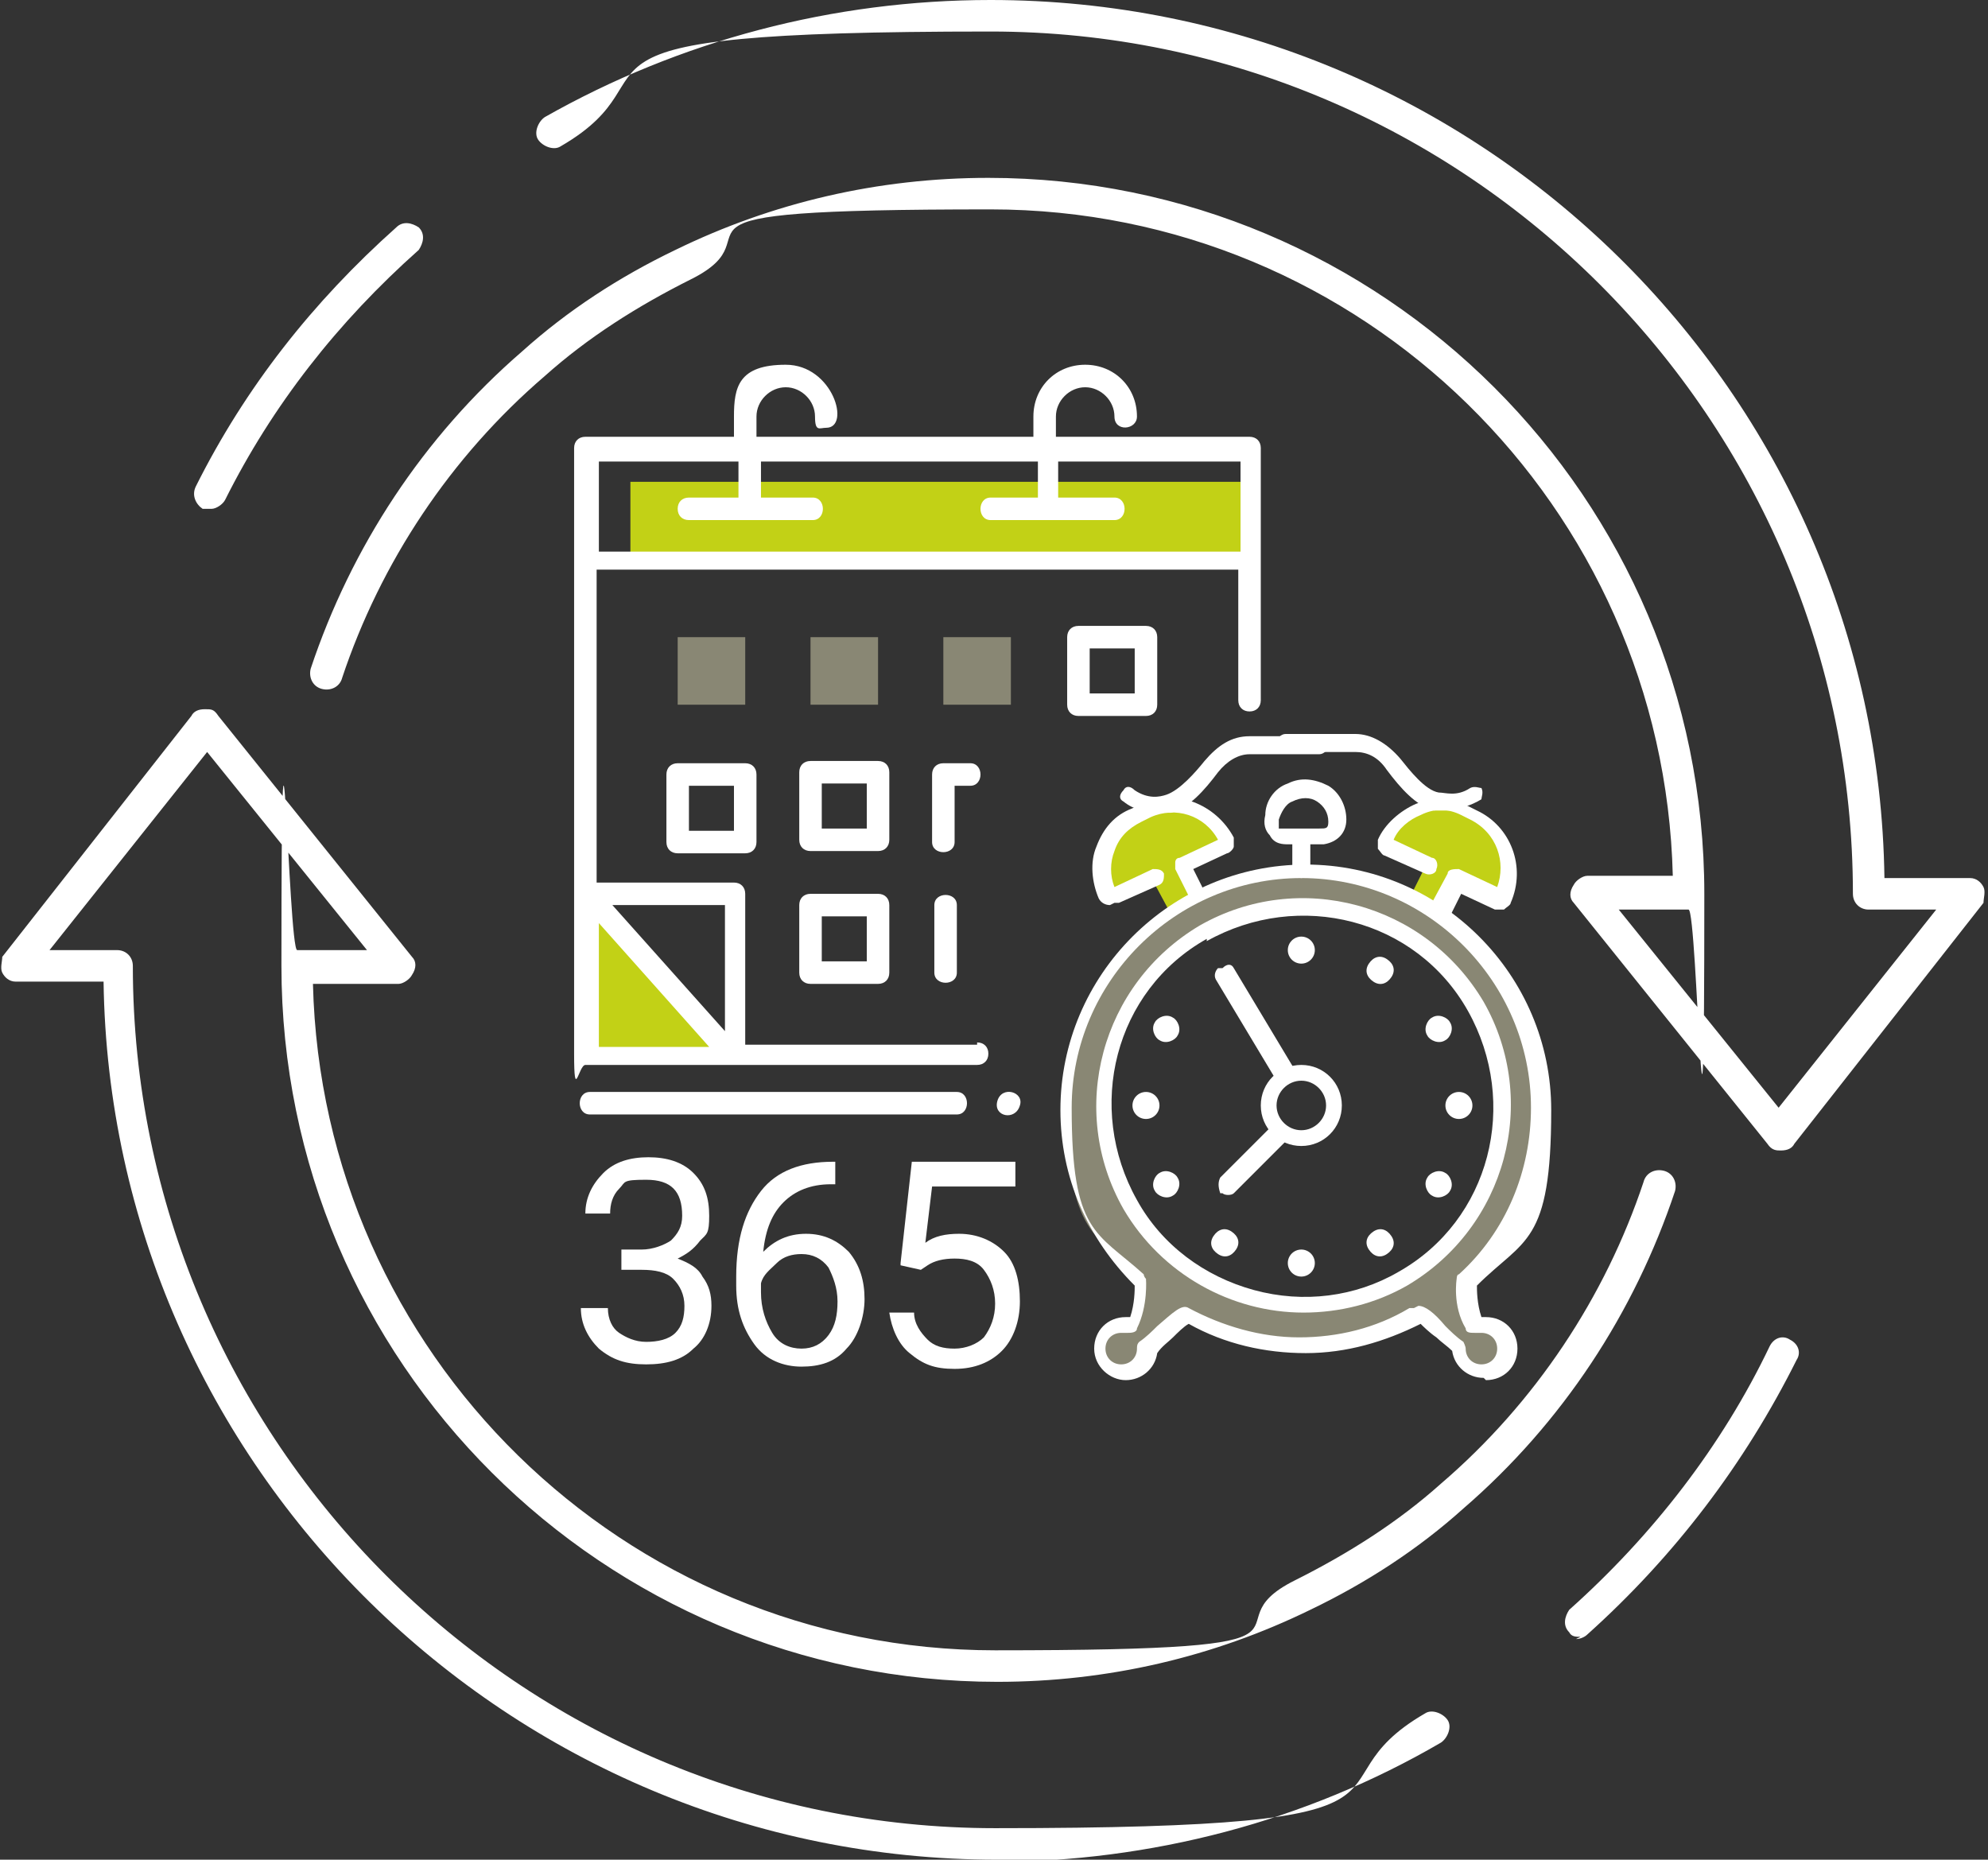 <?xml version="1.0" encoding="UTF-8"?> <svg xmlns="http://www.w3.org/2000/svg" id="Layer_2" viewBox="0 0 88.3 82.6"><rect x="0" y="0" width="88.3" height="82.6" fill="#333333" stroke="none"/><defs><style>.cls-1{fill:#fff;}.cls-2{fill:#c2d116;}.cls-3{fill:#898774;}</style></defs><g id="Layer_1-2"><path class="cls-2" d="m61.4,37.3c.6-1.3,2.2-1.9,3.6-1.3l.4.2c1.3.6,1.9,2.2,1.3,3.6,0,.1-.2.1-.3.1l-1.8-.8-.7,1.3-1.2-.7.6-1.2-1.8-.8c-.1,0-.1-.2-.1-.3Z"></path><path class="cls-1" d="m63.9,40.6c0,0-.1,0-.2,0-.2,0-.2-.3-.1-.5l.7-1.3c0-.2.3-.2.5-.2l1.7.8c.4-1.1,0-2.4-1.2-3l-.4-.2c-.6-.3-1.2-.3-1.8,0-.5.2-1,.6-1.2,1.1l1.7.8c.2,0,.3.3.2.5,0,.2-.3.3-.5.2l-1.8-.8c-.1,0-.2-.2-.3-.3,0-.1,0-.3,0-.4.3-.7,1-1.3,1.7-1.6.8-.3,1.6-.2,2.3.1l.4.2c1.5.7,2.2,2.5,1.5,4.1,0,.1-.2.2-.3.3-.1,0-.3,0-.4,0l-1.5-.7-.5,1c0,.1-.2.2-.3.2Z"></path><path class="cls-3" d="m65.1,56.8c2-1.9,3.3-4.6,3.3-7.7,0-5.8-4.7-10.5-10.5-10.5s-10.5,4.7-10.5,10.5,1.3,5.7,3.3,7.7l-.3,2c-1.2-.5-2.2,1.2-1.2,1.9s1.7-.2,1.9-1l1.7-1.4c1.6,1.1,3,1.3,5.1,1.3s3.3-.2,4.9-1.3l1.9,1.2.5,1c.2.2,1,.5,1.4,0s.7-1,0-1.5c-.6-.4-1.3-.2-1.3-.2l-.3-2Zm-7.2,1.1c-4.8,0-8.7-3.9-8.7-8.7s3.9-8.7,8.7-8.7,8.7,3.9,8.7,8.7-3.9,8.7-8.7,8.7Z"></path><path class="cls-1" d="m56.7,48l-2.7-4.5c-.1-.2,0-.4.1-.5h.2c.2-.2.4-.2.5,0l2.7,4.5-.8.5Z"></path><path class="cls-1" d="m57.9,58.3c-3.2,0-6.3-1.7-8-4.6-2.5-4.4-1-10,3.4-12.6h0c4.4-2.5,10-1,12.6,3.4,2.5,4.4,1,10-3.4,12.6-1.4.8-3,1.2-4.6,1.2Zm-4.3-16.6c-4.1,2.3-5.4,7.5-3.1,11.6,1.1,2,3,3.4,5.2,4,2.2.6,4.5.3,6.4-.8,4.1-2.3,5.4-7.5,3.1-11.6-2.3-4.1-7.5-5.4-11.6-3.1h0Z"></path><circle class="cls-1" cx="57.8" cy="42.2" r=".6"></circle><path class="cls-1" d="m51.3,45.4c-.2.3,0,.7.2.8.3.2.7,0,.8-.2.2-.3,0-.7-.2-.8-.3-.2-.7,0-.8.2Z"></path><path class="cls-1" d="m61.6,42.6c.3.2.4.5.2.8-.2.3-.5.4-.8.2-.3-.2-.4-.5-.2-.8.2-.3.5-.4.8-.2Z"></path><path class="cls-1" d="m64.4,45.4c.2.3,0,.7-.2.8-.3.2-.7,0-.8-.2-.2-.3,0-.7.2-.8.3-.2.7,0,.8.2Z"></path><path class="cls-1" d="m54.1,55.7c-.3-.2-.4-.5-.2-.8.2-.3.5-.4.8-.2.3.2.4.5.2.8-.2.3-.5.4-.8.2Z"></path><path class="cls-1" d="m51.3,52.9c-.2-.3,0-.7.2-.8.3-.2.7,0,.8.2.2.3,0,.7-.2.8-.3.2-.7,0-.8-.2Z"></path><path class="cls-1" d="m61.6,55.7c.3-.2.4-.5.2-.8-.2-.3-.5-.4-.8-.2-.3.2-.4.5-.2.8.2.3.5.4.8.2Z"></path><path class="cls-1" d="m64.4,52.9c.2-.3,0-.7-.2-.8-.3-.2-.7,0-.8.2-.2.3,0,.7.2.8.3.2.7,0,.8-.2Z"></path><circle class="cls-1" cx="57.8" cy="56.1" r=".6"></circle><circle class="cls-1" cx="50.9" cy="49.1" r=".6"></circle><circle class="cls-1" cx="64.8" cy="49.1" r=".6"></circle><path class="cls-1" d="m57.8,50.9c-1,0-1.8-.8-1.8-1.8s.8-1.8,1.8-1.8,1.8.8,1.8,1.8-.8,1.8-1.8,1.8Zm0-2.9c-.6,0-1.1.5-1.1,1.1s.5,1.1,1.1,1.1,1.1-.5,1.1-1.1-.5-1.1-1.1-1.1Z"></path><path class="cls-1" d="m57.2,50.6l-2.4,2.4c-.1.1-.4.1-.5,0h-.1c-.1-.3-.1-.5,0-.7l2.4-2.4.7.7Z"></path><path class="cls-2" d="m54.4,37.3c-.6-1.3-2.2-1.9-3.6-1.3l-.4.2c-1.3.6-1.9,2.2-1.3,3.6,0,.1.2.1.3.1l1.8-.8.7,1.3,1.2-.7-.6-1.2,1.8-.8c.1,0,.1-.2.1-.3Z"></path><path class="cls-1" d="m49.3,40.2c-.2,0-.4-.1-.5-.3-.3-.7-.4-1.6-.1-2.3.3-.8.8-1.4,1.6-1.7l.4-.2c1.5-.7,3.3,0,4.1,1.5,0,.1,0,.3,0,.4,0,.1-.2.3-.3.3l-1.5.7.4.8c0,.2,0,.4-.1.5-.2,0-.4,0-.5-.1l-.6-1.2c0,0,0-.2,0-.3,0,0,0-.2.2-.2l1.7-.8c-.6-1.1-1.9-1.5-3-1l-.4.2c-.6.3-1,.7-1.2,1.3-.2.5-.2,1.1,0,1.6l1.7-.8c.2,0,.4,0,.5.2,0,.2,0,.4-.2.5l-1.8.8c0,0-.2,0-.2,0Z"></path><path class="cls-1" d="m51.2,36c-.4,0-.8,0-1.3-.4-.2-.1-.2-.3,0-.5.1-.2.3-.2.5,0,.6.4,1.1.3,1.4.2.6-.2,1.3-1,1.7-1.5.6-.7,1.2-1.1,2-1.1h3.1c.2,0,.4.2.4.4s-.2.4-.4.4h-3.1c-.5,0-1,.3-1.4.8-.6.8-1.3,1.6-2.1,1.8-.1,0-.4,0-.7,0Z"></path><path class="cls-1" d="m64.4,36c-.3,0-.6,0-.7,0-.8-.2-1.5-1-2.1-1.8-.4-.6-.9-.8-1.4-.8h-3.1c-.2,0-.4-.2-.4-.4s.2-.4.4-.4h3.1c.7,0,1.4.4,2,1.1.4.5,1.1,1.4,1.7,1.5.3,0,.8.2,1.4-.2.2-.1.4,0,.5,0,.1.2,0,.4,0,.5-.5.3-.9.4-1.3.4Z"></path><path class="cls-1" d="m65.9,61.2c-.7,0-1.3-.5-1.4-1.2-.2-.2-.5-.4-.7-.6-.3-.2-.6-.5-.7-.6-1.6.8-3.3,1.3-5.1,1.3s-3.6-.4-5.2-1.3c-.2.1-.5.4-.7.6-.2.2-.5.4-.7.7-.1.7-.7,1.2-1.4,1.2s-1.4-.6-1.4-1.4.6-1.4,1.4-1.4.1,0,.2,0c.2-.6.2-1.2.2-1.4-2.1-2.1-3.3-4.8-3.3-7.8,0-6,4.9-10.9,10.9-10.9s10.9,4.9,10.9,10.9-1.2,5.7-3.3,7.8c0,.2,0,.8.2,1.4,0,0,.1,0,.2,0,.8,0,1.4.6,1.4,1.4s-.6,1.4-1.4,1.4Zm-2.9-3.2c.3,0,.7.3,1.2.9.2.2.5.5.8.7,0,0,.1.2.1.3,0,.4.3.7.7.7s.7-.3.7-.7-.3-.7-.7-.7-.2,0-.3,0c-.2,0-.4,0-.4-.2-.6-1-.4-2.2-.4-2.2,0,0,0-.2.1-.2,2.1-1.9,3.2-4.6,3.2-7.4,0-5.6-4.6-10.2-10.2-10.2s-10.2,4.6-10.2,10.2,1.1,5.5,3.2,7.4c0,0,0,.1.1.2,0,0,.1,1.2-.4,2.2,0,.2-.3.2-.4.2,0,0-.2,0-.3,0-.4,0-.7.3-.7.7s.3.7.7.7.7-.3.7-.7c0-.1,0-.2.1-.3.3-.2.6-.5.8-.7.7-.6,1.1-1,1.4-.8,1.5.8,3.2,1.3,4.9,1.3s3.4-.4,4.9-1.3c0,0,.1,0,.2,0Z"></path><path class="cls-1" d="m58.6,37.5h-1.4s0,0,0,0c-.2,0-.6,0-.8-.4-.2-.2-.3-.5-.2-.9,0-.6.4-1.2,1-1.4.6-.3,1.2-.2,1.8.1.5.3.8.9.8,1.5s-.4,1-1,1.1c0,0,0,0,0,0Zm-1.4-.7h1.4c.3,0,.4,0,.4-.3,0-.4-.2-.7-.5-.9-.3-.2-.7-.2-1.1,0-.3.1-.5.5-.6.8,0,.2,0,.3,0,.4,0,0,.1,0,.3,0Z"></path><path class="cls-1" d="m57.8,39c-.2,0-.4-.2-.4-.4v-1.2c0-.2.2-.4.4-.4s.4.2.4.4v1.2c0,.2-.2.4-.4.4Z"></path><polygon class="cls-2" points="26.2 39.7 26.2 46.9 31.5 46.9 31.6 45.9 26.2 39.7"></polygon><rect class="cls-2" x="28" y="21.4" width="27.4" height="3.4"></rect><rect class="cls-3" x="30.1" y="28.3" width="3" height="3"></rect><rect class="cls-3" x="36" y="28.3" width="3" height="3"></rect><rect class="cls-3" x="41.9" y="28.3" width="3" height="3"></rect><path class="cls-1" d="m43.4,46.4h-10.3v-6.7c0-.3-.2-.5-.5-.5h-6.1v-13.9h28.5v5.8c0,.3.2.5.5.5s.5-.2.5-.5v-11.2c0-.3-.2-.5-.5-.5h-8.6v-.9c0-.7.6-1.3,1.3-1.3s1.3.6,1.3,1.3,1,.6,1,0c0-1.3-1-2.3-2.3-2.3s-2.3,1-2.3,2.3v.9h-12.3v-.9c0-.7.6-1.3,1.3-1.3s1.3.6,1.3,1.3.2.5.5.5c1.1,0,.3-2.8-1.8-2.8s-2.3,1-2.3,2.3v.9h-6.6c-.3,0-.5.2-.5.5,0,11,0,24.7,0,26.9s.2.5.5.5,7.1,0,7.2,0h10.2c.3,0,.5-.2.5-.5s-.2-.5-.5-.5Zm-11.2-.6l-5-5.6h5v5.6Zm.6-25.3v1.6h-2.2c-.3,0-.5.2-.5.5s.2.5.5.5h5.5c.6,0,.6-1,0-1h-2.3v-1.6h12.3v1.6h-2.1c-.6,0-.6,1,0,1h5.5c.6,0,.6-1,0-1h-2.5v-1.6h8.1v4h-28.5v-4h6.2Zm-6.2,20.5l4.9,5.5h-4.9v-5.5Z"></path><path class="cls-1" d="m42.5,48.5h-16.3c-.6,0-.6,1,0,1h16.3c.6,0,.6-1,0-1Z"></path><path class="cls-1" d="m47.9,27.8c-.3,0-.5.2-.5.5v3c0,.3.2.5.5.5h3c.3,0,.5-.2.5-.5v-3c0-.3-.2-.5-.5-.5h-3Zm2.5,3h-2v-2h2v2Z"></path><path class="cls-1" d="m30.1,33.9c-.3,0-.5.2-.5.5v3c0,.3.2.5.5.5h3c.3,0,.5-.2.5-.5v-3c0-.3-.2-.5-.5-.5h-3Zm2.5,3h-2v-2h2v2Z"></path><path class="cls-1" d="m36,37.8h3c.3,0,.5-.2.5-.5v-3c0-.3-.2-.5-.5-.5h-3c-.3,0-.5.2-.5.5v3c0,.3.2.5.5.5Zm.5-3h2v2h-2v-2Z"></path><path class="cls-1" d="m36,43.7h3c.3,0,.5-.2.5-.5v-3c0-.3-.2-.5-.5-.5h-3c-.3,0-.5.2-.5.5v3c0,.3.2.5.5.5Zm.5-3h2v2h-2v-2Z"></path><path class="cls-1" d="m43.1,33.9h-1.2c-.3,0-.5.2-.5.5v3c0,.6,1,.6,1,0v-2.5h.7c.6,0,.6-1,0-1Z"></path><path class="cls-1" d="m41.5,40.2v3c0,.6,1,.6,1,0v-3c0-.6-1-.6-1,0Z"></path><path class="cls-1" d="m44.3,48.9c-.2.7.8.9,1,.2.2-.6-.8-.9-1-.2Z"></path><path class="cls-1" d="m79.1,51.1c-.2,0-.4,0-.6-.3l-8.6-10.7c-.2-.2-.2-.5,0-.8.1-.2.4-.4.6-.4h3.8c-.4-16.4-13.8-29.6-30.3-29.6s-9.1,1-13.3,3.1c-2.4,1.2-4.6,2.6-6.5,4.3-4.2,3.6-7.3,8.3-9,13.4-.1.4-.5.6-.9.5-.4-.1-.6-.5-.5-.9,1.8-5.4,5-10.3,9.4-14.1,2-1.8,4.3-3.3,6.8-4.5,4.3-2.1,9-3.2,13.9-3.2,17.5,0,31.8,14.2,31.8,31.8s-.3.7-.7.7h-3.1l7.1,8.8,7-8.8h-3c-.4,0-.7-.3-.7-.7C82.3,18.6,65.1,1.4,44,1.4s-13.4,1.8-19.1,5.1c-.3.2-.8,0-1-.3-.2-.3,0-.8.3-1C30.2,1.8,37,0,44,0c21.7,0,39.4,17.4,39.7,39h3.8c.3,0,.5.2.6.4.1.2,0,.5,0,.7l-8.4,10.7c-.1.2-.3.3-.6.3h0Z"></path><path class="cls-1" d="m9.3,22.6c-.1,0-.2,0-.3,0-.3-.2-.5-.6-.3-1,2.2-4.4,5.2-8.2,8.9-11.5.3-.3.7-.2,1,0,.3.3.2.7,0,1-3.6,3.2-6.5,6.9-8.6,11.1-.1.2-.4.4-.6.4Z"></path><path class="cls-1" d="m44.3,82.6c-21.7,0-39.4-17.5-39.7-39H.7c-.3,0-.5-.2-.6-.4-.1-.2,0-.5,0-.7l8.4-10.7c.1-.2.3-.3.6-.3.3,0,.4,0,.6.3l8.6,10.7c.2.2.2.5,0,.8-.1.2-.4.4-.6.4h-3.8c.4,16.4,13.8,29.6,30.3,29.6s9.1-1,13.3-3.1c2.4-1.2,4.6-2.6,6.5-4.3,4.2-3.6,7.3-8.3,9-13.4.1-.4.5-.6.9-.5s.6.5.5.9c-1.8,5.4-5,10.3-9.4,14.1-2,1.8-4.3,3.3-6.8,4.5-4.3,2.1-9,3.2-13.9,3.2-17.5,0-31.8-14.2-31.8-31.8s.3-.7.7-.7h3.1l-7.1-8.8-7,8.8h3c.4,0,.7.3.7.7,0,21.1,17.2,38.3,38.3,38.3s13.4-1.8,19.1-5.1c.3-.2.8,0,1,.3.2.3,0,.8-.3,1-6,3.5-12.9,5.3-19.9,5.3Z"></path><path class="cls-1" d="m70.2,72.7c-.2,0-.4,0-.5-.2-.3-.3-.2-.7,0-1,3.7-3.3,6.8-7.3,8.9-11.7.2-.4.6-.5.9-.3.4.2.5.6.3.9-2.3,4.6-5.4,8.7-9.3,12.2-.1.1-.3.2-.5.2Z"></path><path class="cls-1" d="m27.6,55.5h.9c.5,0,1-.2,1.3-.4.3-.3.5-.6.5-1.1,0-1.1-.5-1.6-1.6-1.6s-.9.1-1.2.4c-.3.3-.4.7-.4,1.1h-1.1c0-.7.3-1.3.8-1.8.5-.5,1.2-.7,2-.7s1.5.2,2,.7c.5.5.7,1.1.7,1.9s-.1.8-.4,1.1c-.3.4-.6.6-1,.8.5.2.9.4,1.1.8.3.4.4.8.4,1.3,0,.8-.3,1.5-.8,1.9-.5.5-1.2.7-2.1.7s-1.5-.2-2.1-.7c-.5-.5-.8-1.1-.8-1.8h1.2c0,.5.2.9.5,1.1s.7.4,1.2.4,1-.1,1.3-.4.4-.7.4-1.2-.2-.9-.5-1.2-.8-.4-1.4-.4h-.9v-.9Z"></path><path class="cls-1" d="m37.1,51.6v1h-.2c-.9,0-1.6.3-2.1.8s-.8,1.2-.9,2.2c.5-.5,1.1-.8,1.9-.8s1.4.3,1.9.8c.5.6.7,1.3.7,2.1s-.3,1.7-.8,2.2c-.5.6-1.2.8-2,.8s-1.6-.3-2.1-1c-.5-.7-.8-1.5-.8-2.6v-.4c0-1.7.4-2.9,1.1-3.8.7-.9,1.8-1.3,3.2-1.3h.2Zm-1.5,4.1c-.4,0-.8.1-1.1.4s-.6.5-.7.9v.4c0,.7.2,1.3.5,1.8s.8.7,1.3.7.9-.2,1.2-.6c.3-.4.4-.9.4-1.5s-.2-1.1-.4-1.5c-.3-.4-.7-.6-1.2-.6Z"></path><path class="cls-1" d="m40,56.1l.5-4.5h4.6v1.1h-3.7l-.3,2.5c.4-.3.9-.4,1.5-.4.8,0,1.5.3,2,.8.5.5.7,1.3.7,2.2s-.3,1.7-.8,2.2c-.5.5-1.2.8-2.1.8s-1.4-.2-2-.7c-.5-.4-.8-1.1-.9-1.8h1.1c0,.5.3.9.6,1.2s.7.4,1.2.4,1-.2,1.3-.5c.3-.4.5-.9.5-1.5s-.2-1.1-.5-1.5c-.3-.4-.8-.5-1.3-.5s-.9.1-1.2.3l-.3.2-.9-.2Z"></path></g></svg> 
